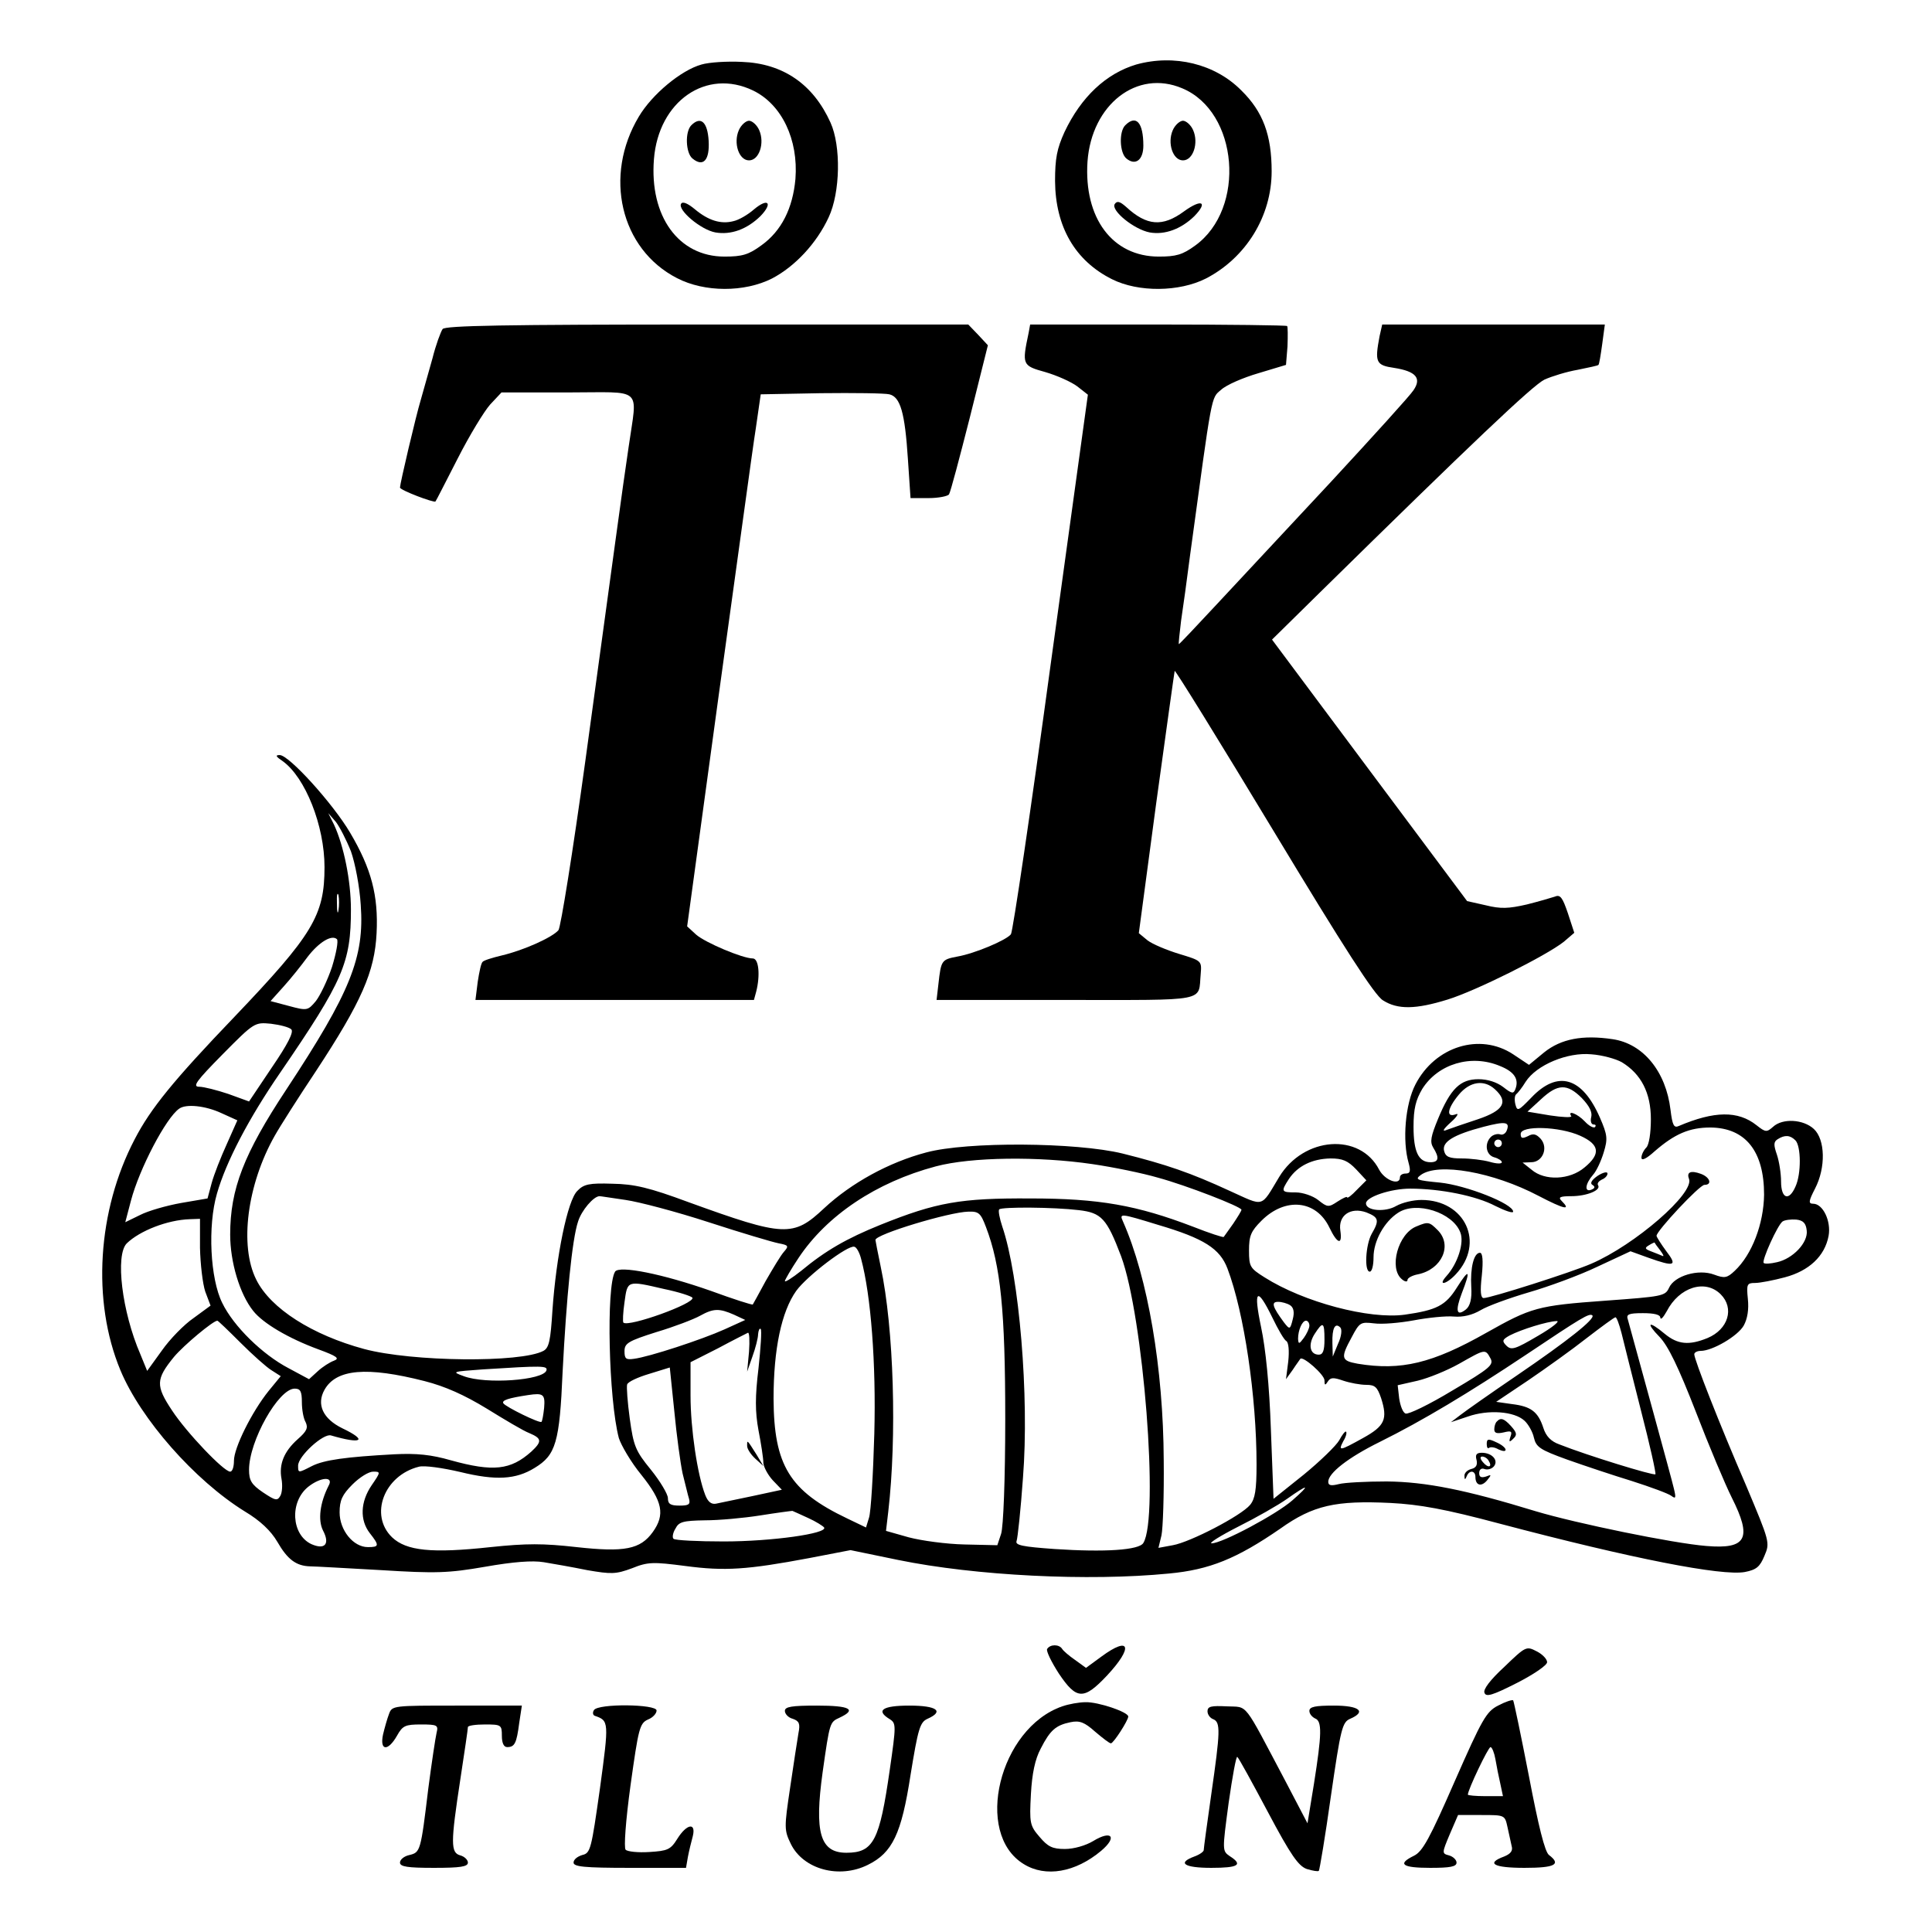 <?xml version="1.0" standalone="no"?>
<!DOCTYPE svg PUBLIC "-//W3C//DTD SVG 20010904//EN"
 "http://www.w3.org/TR/2001/REC-SVG-20010904/DTD/svg10.dtd">
<svg version="1.0" xmlns="http://www.w3.org/2000/svg"
 width="512pt" height="512pt" viewBox="0 0 512 512"
 preserveAspectRatio="xMidYMid meet">
<g transform="translate(0,512) scale(0.1,-0.1)"
fill="#000000" stroke="none">
<path d="M1859 4949 c-54 -15 -131 -79 -166 -138 -94 -157 -49 -351 101 -428
73 -38 179 -38 252 -1 61 32 118 93 150 162 31 66 33 189 5 251 -46 102 -126
157 -235 161 -39 2 -87 -1 -107 -7z m137 -69 c76 -37 120 -130 112 -234 -7
-78 -37 -138 -90 -176 -34 -25 -51 -30 -98 -30 -122 0 -199 107 -187 258 12
154 139 242 263 182z"/>
<path d="M1832 4788 c-17 -17 -15 -73 3 -88 29 -24 46 -4 43 47 -3 50 -21 66
-46 41z"/>
<path d="M1958 4775 c-15 -34 0 -80 27 -80 27 0 42 46 27 80 -6 14 -19 25 -27
25 -8 0 -21 -11 -27 -25z"/>
<path d="M1805 4580 c-10 -16 52 -69 91 -76 41 -7 83 8 119 43 34 35 21 50
-17 18 -16 -14 -40 -28 -54 -31 -34 -9 -67 2 -102 31 -19 16 -33 22 -37 15z"/>
<path d="M3011 4949 c-80 -24 -146 -86 -190 -179 -20 -44 -25 -70 -25 -130 1
-121 53 -211 151 -260 70 -35 178 -34 249 2 106 55 174 165 174 284 0 96 -23
158 -80 214 -70 71 -178 97 -279 69z m122 -63 c149 -62 170 -319 34 -417 -33
-24 -50 -29 -96 -29 -123 0 -199 102 -189 252 11 151 131 245 251 194z"/>
<path d="M2982 4788 c-17 -17 -15 -73 3 -88 24 -20 45 -4 45 34 0 61 -19 83
-48 54z"/>
<path d="M3108 4775 c-15 -34 0 -80 27 -80 27 0 42 46 27 80 -6 14 -19 25 -27
25 -8 0 -21 -11 -27 -25z"/>
<path d="M2954 4579 c-10 -17 51 -67 93 -75 40 -7 83 9 118 43 37 38 20 47
-27 13 -57 -42 -99 -39 -154 12 -17 15 -24 16 -30 7z"/>
<path d="M1173 4248 c-5 -7 -18 -42 -27 -78 -10 -36 -24 -85 -31 -110 -13 -43
-55 -222 -55 -232 0 -7 90 -41 94 -37 2 2 28 54 59 114 31 61 70 125 86 143
l30 32 175 0 c204 0 185 18 162 -144 -18 -121 -37 -265 -115 -834 -33 -240
-65 -439 -71 -447 -16 -19 -91 -53 -150 -67 -25 -6 -48 -13 -51 -17 -4 -3 -9
-27 -13 -53 l-6 -48 369 0 369 0 6 22 c11 43 7 88 -9 88 -27 0 -126 42 -150
63 l-24 22 84 615 c47 338 90 656 98 705 l13 90 159 3 c88 1 170 0 182 -3 29
-7 41 -48 49 -171 l7 -104 48 0 c26 0 51 5 54 10 4 6 28 97 55 203 l48 192
-26 28 -26 27 -692 0 c-541 0 -694 -3 -701 -12z"/>
<path d="M2726 4238 c-18 -85 -17 -87 44 -104 31 -9 69 -26 85 -38 l28 -22
-98 -710 c-53 -390 -101 -714 -106 -720 -13 -16 -96 -51 -142 -59 -42 -8 -43
-10 -50 -72 l-5 -43 343 0 c382 0 350 -6 357 69 3 35 2 35 -57 53 -33 10 -71
26 -84 36 l-23 19 46 344 c26 189 48 347 49 351 1 4 119 -187 262 -424 187
-310 268 -436 290 -449 39 -25 87 -24 171 2 75 23 261 116 308 153 l28 24 -17
52 c-14 41 -20 50 -34 44 -9 -3 -43 -13 -75 -21 -48 -11 -69 -12 -109 -2 l-49
11 -259 347 -258 346 127 125 c401 394 564 549 595 564 20 9 59 21 88 26 29 6
54 11 55 13 2 1 6 26 10 55 l7 52 -295 0 -295 0 -7 -31 c-13 -69 -10 -77 39
-84 57 -9 73 -27 51 -59 -8 -13 -107 -122 -218 -242 -112 -120 -248 -266 -303
-325 -55 -59 -100 -107 -101 -106 -1 1 2 29 6 62 5 33 16 112 24 175 59 432
55 414 82 437 14 13 58 32 99 44 l73 22 4 49 c1 27 1 52 -1 54 -2 2 -156 4
-342 4 l-339 0 -4 -22z"/>
<path d="M749 3103 c60 -43 111 -171 111 -281 0 -128 -31 -179 -239 -397 -162
-169 -222 -243 -264 -324 -99 -189 -114 -429 -38 -612 54 -130 197 -292 329
-374 42 -25 70 -52 87 -81 27 -47 50 -64 87 -65 13 0 97 -5 188 -10 145 -9
178 -8 276 9 74 13 125 17 155 12 24 -4 76 -13 115 -21 64 -11 76 -11 119 5
42 17 56 17 141 6 105 -14 164 -10 329 21 l109 21 126 -26 c205 -42 505 -57
718 -36 107 10 179 39 295 119 87 62 147 75 292 68 77 -4 144 -16 290 -55 352
-93 588 -139 649 -128 31 6 40 14 52 43 15 35 14 37 -49 187 -71 164 -137 333
-137 347 0 5 8 9 17 9 31 0 98 39 114 67 10 18 14 43 11 71 -4 39 -2 42 19 42
13 0 49 7 79 15 64 17 106 56 116 110 7 39 -15 85 -41 85 -13 0 -12 7 5 40 29
56 27 130 -3 158 -28 26 -83 29 -108 6 -17 -15 -20 -15 -44 4 -49 39 -112 38
-206 -2 -13 -6 -17 2 -22 43 -12 101 -72 175 -153 187 -80 12 -137 1 -182 -35
l-40 -33 -42 28 c-88 58 -207 21 -259 -80 -27 -52 -35 -149 -18 -208 6 -22 4
-28 -8 -28 -8 0 -15 -4 -15 -10 0 -23 -40 -8 -55 20 -51 99 -200 88 -265 -19
-50 -83 -38 -79 -131 -37 -104 48 -168 70 -284 99 -123 30 -412 32 -520 3 -99
-26 -199 -81 -271 -148 -82 -77 -105 -76 -359 16 -105 39 -144 48 -202 49 -61
2 -76 -1 -93 -19 -26 -25 -56 -173 -66 -317 -5 -80 -9 -99 -24 -107 -60 -32
-348 -29 -475 5 -137 37 -248 107 -286 184 -45 90 -24 252 49 381 14 25 63
102 109 171 121 184 156 264 161 366 5 100 -14 171 -70 266 -46 78 -163 207
-187 206 -12 0 -10 -4 8 -16z m181 -239 c11 -31 23 -93 26 -142 10 -139 -27
-231 -197 -489 -113 -171 -149 -264 -149 -385 0 -72 25 -157 61 -202 26 -33
94 -73 173 -102 49 -18 57 -24 41 -30 -11 -4 -30 -16 -43 -28 l-23 -21 -54 29
c-69 36 -146 111 -176 173 -32 64 -39 204 -14 290 24 84 84 199 168 321 167
244 187 291 187 432 0 76 -19 169 -45 225 l-15 30 20 -23 c10 -13 28 -48 40
-78z m-33 -156 c-2 -13 -4 -5 -4 17 -1 22 1 32 4 23 2 -10 2 -28 0 -40z m-17
-150 c-12 -36 -32 -77 -43 -91 -21 -25 -23 -26 -71 -13 l-49 13 35 39 c19 21
47 56 63 78 30 39 64 60 78 47 4 -5 -2 -37 -13 -73z m-108 -166 c7 -7 -10 -40
-51 -100 l-61 -91 -55 20 c-30 10 -65 19 -77 19 -19 0 -8 15 62 86 84 85 85
85 128 81 24 -3 48 -9 54 -15z m3526 -87 c51 -31 77 -81 77 -151 0 -37 -5 -68
-12 -75 -7 -7 -13 -19 -13 -27 0 -9 13 -3 35 17 53 46 92 63 148 63 93 -1 142
-63 142 -178 -1 -77 -32 -159 -78 -202 -20 -19 -27 -20 -54 -10 -42 16 -106
-3 -120 -35 -10 -22 -19 -23 -169 -34 -180 -13 -196 -18 -315 -85 -143 -81
-226 -101 -341 -82 -44 8 -46 15 -16 70 21 40 24 41 59 37 21 -3 68 1 106 8
37 7 85 12 106 10 24 -2 49 4 71 17 18 11 76 32 127 47 52 15 134 45 182 68
l88 41 47 -17 c70 -25 78 -22 48 17 -14 19 -26 38 -26 41 0 13 114 135 127
135 21 0 15 20 -9 29 -27 10 -39 5 -32 -13 15 -38 -143 -175 -259 -225 -53
-23 -267 -91 -285 -91 -8 0 -10 17 -5 60 4 40 2 60 -5 60 -16 0 -26 -39 -23
-91 2 -31 -3 -50 -14 -59 -25 -20 -29 -4 -11 43 24 62 20 67 -13 15 -30 -48
-54 -60 -138 -72 -94 -13 -268 33 -372 99 -38 24 -41 28 -41 71 0 39 5 51 33
79 63 63 145 55 180 -18 21 -44 35 -48 29 -8 -6 40 27 63 69 48 33 -13 35 -21
14 -57 -16 -29 -20 -100 -5 -100 6 0 10 17 10 38 0 43 28 94 65 118 48 32 145
1 165 -52 11 -27 -7 -83 -37 -116 -24 -27 0 -22 25 5 78 83 25 197 -91 197
-22 0 -51 -7 -67 -16 -29 -17 -80 -13 -80 7 0 17 66 39 117 39 80 0 175 -19
226 -46 26 -13 47 -20 47 -15 0 21 -125 70 -194 77 -62 6 -67 8 -51 20 46 34
192 8 312 -55 69 -36 88 -40 61 -13 -9 9 -4 12 26 12 41 0 80 16 71 29 -3 5 2
11 10 15 8 3 15 10 15 16 0 6 -12 3 -26 -6 -16 -11 -21 -20 -14 -24 8 -5 7 -9
-3 -13 -19 -7 -16 16 5 40 9 10 21 36 28 59 11 36 10 46 -10 92 -47 108 -112
127 -182 53 -34 -35 -37 -37 -42 -18 -3 12 -2 24 2 27 4 3 16 18 25 33 29 45
111 79 174 73 29 -2 65 -12 81 -21z m-323 -10 c38 -15 51 -35 41 -61 -5 -13
-9 -13 -32 5 -17 13 -41 21 -66 21 -48 0 -74 -25 -107 -105 -19 -46 -22 -61
-13 -76 17 -27 15 -39 -7 -39 -32 0 -45 28 -45 94 0 48 6 71 23 100 42 67 130
93 206 61z m-13 -62 c36 -33 23 -56 -45 -79 -34 -11 -71 -24 -82 -28 -14 -6
-12 0 10 20 17 15 22 25 13 21 -27 -10 -22 16 8 52 29 35 67 41 96 14z m230
-23 c20 -21 28 -37 25 -50 -3 -11 0 -20 6 -20 6 0 7 -3 4 -7 -4 -3 -16 3 -27
15 -20 21 -47 31 -36 14 2 -4 -23 -3 -56 2 l-60 10 36 33 c44 41 69 42 108 3z
m-3605 -40 l42 -19 -28 -63 c-16 -35 -34 -81 -40 -103 l-11 -41 -70 -12 c-39
-7 -88 -21 -109 -32 l-39 -19 15 57 c22 84 93 220 128 244 18 13 69 8 112 -12z
m3406 -46 c-3 -8 -11 -13 -18 -10 -7 2 -18 -1 -24 -7 -18 -18 -13 -48 9 -54
11 -3 20 -9 20 -13 0 -5 -15 -4 -32 1 -18 5 -51 9 -74 9 -33 0 -43 4 -47 20
-6 24 25 43 105 64 58 15 70 13 61 -10z m195 -14 c51 -23 55 -48 11 -84 -39
-33 -105 -36 -140 -6 l-24 19 23 1 c30 0 46 38 25 62 -12 13 -20 15 -34 7 -15
-7 -19 -6 -19 6 0 23 103 20 158 -5z m570 -12 c15 -15 16 -89 0 -123 -17 -39
-38 -32 -38 14 0 21 -5 53 -11 71 -9 26 -9 34 2 41 19 12 33 11 47 -3z m-778
-8 c0 -5 -4 -10 -10 -10 -5 0 -10 5 -10 10 0 6 5 10 10 10 6 0 10 -4 10 -10z
m-1085 -55 c55 -8 133 -24 174 -36 74 -20 221 -77 221 -85 0 -3 -10 -19 -22
-37 -13 -18 -24 -34 -25 -35 -1 -2 -38 10 -81 27 -149 57 -249 75 -432 75
-184 1 -248 -10 -397 -70 -89 -36 -145 -68 -210 -122 -24 -19 -43 -31 -43 -27
0 3 16 31 36 61 75 113 206 201 364 243 94 25 272 27 415 6z m699 -14 l27 -29
-25 -25 c-14 -15 -26 -24 -26 -20 0 3 -11 -2 -25 -11 -24 -16 -27 -16 -52 4
-14 11 -41 20 -59 20 -39 0 -40 2 -18 36 23 34 61 53 110 54 32 0 46 -6 68
-29z m-1936 -81 c35 -5 134 -31 220 -59 86 -28 170 -53 186 -56 26 -5 27 -7
13 -23 -8 -9 -29 -44 -48 -77 -18 -33 -33 -61 -34 -62 -1 -2 -51 14 -111 36
-128 45 -243 68 -254 51 -24 -39 -17 -339 10 -441 6 -19 32 -64 60 -98 56 -70
63 -105 30 -151 -33 -46 -75 -54 -202 -40 -89 10 -132 10 -228 0 -156 -17
-223 -10 -261 26 -61 59 -21 164 71 187 14 4 63 -3 110 -14 94 -23 147 -20
197 11 56 34 66 67 74 255 10 194 25 351 41 398 9 29 41 67 57 67 3 0 34 -5
69 -10z m1201 -27 c60 -7 74 -22 112 -122 59 -159 101 -692 59 -760 -11 -19
-102 -25 -236 -16 -84 6 -104 10 -100 21 3 8 11 83 17 168 17 215 -10 535 -55
666 -7 21 -11 42 -8 45 7 7 145 6 211 -2z m-246 -45 c39 -102 51 -223 51 -508
0 -161 -5 -287 -11 -305 l-10 -30 -87 2 c-48 1 -114 10 -148 19 l-60 17 6 51
c23 198 15 485 -20 649 -8 38 -14 70 -14 71 0 15 196 74 246 75 28 1 33 -4 47
-41z m456 6 c122 -36 164 -63 184 -116 44 -116 77 -339 77 -519 0 -68 -4 -91
-17 -107 -24 -29 -159 -99 -205 -107 l-38 -7 8 33 c4 19 7 108 6 199 -1 243
-42 484 -108 633 -10 22 -8 22 93 -9z m-2539 -61 c1 -43 7 -95 14 -116 l14
-37 -45 -33 c-25 -17 -63 -56 -84 -86 l-39 -54 -18 44 c-49 113 -67 263 -36
294 34 33 107 62 167 64 l27 1 0 -77z m4258 46 c4 -32 -37 -75 -79 -84 -17 -4
-32 -5 -35 -2 -6 6 37 101 50 110 6 4 22 6 36 5 19 -2 26 -10 28 -29z m-388
-53 c8 -11 11 -17 5 -14 -5 2 -19 8 -30 12 -16 6 -17 9 -5 16 8 5 15 8 15 7 0
-1 7 -11 15 -21z m-2118 -22 c26 -96 40 -277 35 -464 -3 -107 -9 -207 -14
-222 l-8 -26 -50 24 c-153 73 -194 141 -195 317 0 132 21 231 60 286 29 40
137 122 154 117 6 -1 14 -16 18 -32z m-522 -80 c39 -8 72 -19 75 -23 8 -15
-170 -79 -183 -66 -2 2 -1 27 3 54 8 58 6 58 105 35z m2800 -14 c37 -37 20
-93 -35 -116 -49 -20 -79 -17 -113 11 -43 36 -52 31 -14 -8 23 -24 50 -80 96
-198 35 -91 78 -193 95 -227 55 -109 40 -138 -67 -129 -88 7 -345 60 -452 92
-186 57 -292 78 -395 79 -55 0 -112 -3 -127 -7 -20 -5 -28 -4 -28 6 0 23 52
64 137 106 113 56 236 130 386 230 148 99 169 112 177 105 8 -9 -65 -67 -200
-159 -69 -47 -136 -94 -150 -105 l-25 -19 45 15 c54 19 123 14 150 -11 10 -9
22 -30 25 -45 6 -25 16 -32 88 -58 45 -16 123 -42 172 -57 50 -16 96 -33 104
-39 12 -9 13 -6 7 19 -5 23 -98 360 -122 448 -5 14 2 17 40 17 30 0 46 -4 46
-12 1 -7 8 1 17 17 33 64 102 86 143 45z m-1188 -62 c15 -31 31 -59 37 -62 6
-4 8 -26 5 -54 l-6 -47 18 25 c9 14 19 27 20 29 7 8 64 -42 64 -57 0 -14 2
-14 9 -3 7 11 15 11 41 2 18 -6 45 -11 61 -11 23 0 29 -6 39 -35 18 -56 10
-74 -48 -106 -63 -35 -66 -35 -52 -8 7 11 10 23 7 25 -2 2 -10 -8 -18 -23 -8
-14 -50 -55 -94 -91 l-80 -64 -7 183 c-4 118 -14 216 -26 272 -21 100 -11 109
30 25z m47 33 c9 -6 12 -18 7 -37 -7 -28 -8 -28 -23 -9 -31 42 -35 55 -16 55
10 0 24 -4 32 -9z m-1474 -25 l30 -14 -55 -25 c-60 -27 -200 -73 -240 -78 -21
-3 -25 0 -25 20 0 21 9 27 85 51 47 14 99 34 115 43 36 20 51 20 90 3z m2352
-48 c6 -24 29 -117 52 -207 23 -89 40 -165 38 -168 -5 -4 -181 50 -254 79 -23
8 -36 22 -43 44 -14 43 -33 57 -83 63 l-42 6 85 57 c47 32 117 82 155 112 39
30 73 55 76 55 3 1 10 -18 16 -41z m-3660 -26 c32 -32 69 -65 82 -73 l25 -16
-32 -39 c-45 -56 -92 -151 -92 -185 0 -16 -4 -29 -10 -29 -17 0 -116 104 -154
162 -44 66 -43 83 5 142 27 32 104 96 115 96 2 0 29 -26 61 -58z m2833 45 c0
-7 -7 -22 -15 -33 -12 -16 -14 -17 -15 -2 0 23 11 48 21 48 5 0 9 -6 9 -13z
m606 -27 c-61 -36 -71 -39 -84 -26 -12 12 -11 16 9 27 31 16 99 37 124 38 11
1 -11 -17 -49 -39z m-566 -10 c0 -29 -4 -40 -15 -40 -24 0 -29 27 -11 55 22
34 26 32 26 -15z m36 -11 l-14 -34 -1 36 c-1 39 7 55 21 41 5 -5 3 -24 -6 -43z
m-1536 -66 c-9 -74 -9 -114 0 -163 7 -36 13 -75 13 -87 1 -12 13 -33 25 -46
l24 -25 -79 -17 c-43 -9 -86 -18 -96 -20 -12 -2 -21 5 -28 23 -21 54 -39 176
-39 263 l0 89 73 37 c39 21 75 39 79 41 4 2 5 -21 3 -50 l-5 -53 14 40 c8 22
15 49 15 59 1 11 4 17 7 14 3 -3 0 -50 -6 -105z m1940 27 c9 -17 -1 -26 -101
-85 -61 -37 -117 -64 -124 -61 -7 2 -14 20 -17 40 l-4 35 53 12 c29 7 78 27
110 45 69 39 69 40 83 14z m-2502 -32 c-9 -26 -161 -37 -219 -15 -33 12 -31
12 51 18 158 10 172 10 168 -3z m361 -273 c7 -27 14 -58 17 -67 4 -15 -1 -18
-25 -18 -24 0 -31 4 -31 20 0 10 -20 44 -45 75 -41 50 -46 63 -56 135 -6 44
-9 85 -7 91 2 7 28 19 58 28 l55 17 12 -116 c6 -63 16 -137 22 -165z m-684
245 c55 -14 106 -37 165 -73 47 -29 97 -59 113 -65 33 -14 34 -22 5 -49 -55
-49 -101 -54 -213 -23 -52 15 -91 19 -150 16 -129 -7 -186 -15 -218 -31 -37
-19 -37 -19 -37 1 0 25 67 86 87 80 82 -24 99 -14 30 19 -51 25 -69 63 -47
102 31 55 112 62 265 23z m-325 -56 c0 -19 4 -43 10 -53 7 -15 3 -24 -21 -45
-37 -33 -50 -67 -43 -105 3 -16 2 -36 -3 -45 -8 -14 -13 -13 -46 9 -31 21 -37
32 -37 60 0 76 78 215 121 215 15 0 19 -7 19 -36z m642 -15 c-2 -19 -5 -35 -7
-37 -4 -5 -94 39 -101 49 -5 8 13 14 66 22 40 6 45 2 42 -34z m-457 -205 c-30
-44 -32 -92 -5 -127 26 -33 25 -37 -5 -37 -39 0 -75 45 -75 92 0 32 7 47 34
74 19 19 43 34 55 34 20 0 20 -1 -4 -36z m-114 -1 c-23 -45 -29 -91 -15 -119
19 -36 5 -52 -31 -36 -53 25 -58 112 -8 152 33 26 68 28 54 3z m2554 -39 c-42
-37 -186 -114 -214 -114 -9 0 23 20 70 44 48 24 106 57 130 74 58 41 63 39 14
-4z m-1283 -47 c20 -9 39 -21 42 -25 10 -16 -139 -37 -266 -37 -69 0 -129 3
-133 7 -4 3 -2 16 5 27 9 18 20 21 78 22 37 0 103 6 147 13 44 7 82 12 85 12
3 -1 22 -10 42 -19z"/>
<path d="M3754 1870 c-49 -19 -74 -111 -39 -140 8 -7 15 -8 15 -2 0 5 12 12
28 15 63 13 92 77 52 117 -22 22 -25 23 -56 10z"/>
<path d="M3967 1353 c-4 -3 -7 -13 -7 -21 0 -10 7 -12 25 -8 20 5 23 3 18 -11
-5 -15 -3 -16 7 -6 11 10 10 16 -5 33 -19 21 -28 24 -38 13z"/>
<path d="M3940 1293 c0 -9 3 -13 6 -10 4 3 15 2 25 -4 11 -5 19 -6 19 -1 0 5
-11 14 -25 20 -21 10 -25 9 -25 -5z"/>
<path d="M3913 1251 c3 -13 -1 -21 -14 -24 -11 -3 -19 -11 -18 -19 0 -10 2
-10 6 0 7 17 23 15 23 -2 0 -23 16 -27 31 -9 12 15 12 16 -3 10 -13 -4 -18 -1
-18 9 0 10 6 14 14 11 8 -3 19 0 25 7 13 16 -5 36 -32 36 -14 0 -18 -5 -14
-19z m32 -2 c11 -17 -1 -21 -15 -4 -8 9 -8 15 -2 15 6 0 14 -5 17 -11z"/>
<path d="M1980 1288 c0 -8 10 -23 22 -34 l21 -19 -18 30 c-26 41 -25 40 -25
23z"/>
<path d="M2775 750 c-3 -5 11 -34 31 -65 47 -70 66 -71 128 -5 70 75 61 106
-15 50 l-41 -30 -29 21 c-16 11 -31 24 -34 29 -8 13 -32 13 -40 0z"/>
<path d="M3987 703 c-37 -34 -57 -60 -53 -69 4 -12 21 -7 86 26 45 23 80 47
80 55 0 8 -12 21 -28 29 -27 14 -29 13 -85 -41z"/>
<path d="M3970 600 c-31 -16 -42 -35 -115 -201 -66 -151 -85 -186 -108 -197
-45 -22 -31 -32 43 -32 53 0 70 3 70 14 0 7 -9 16 -20 19 -19 5 -19 6 2 56
l22 51 62 0 c62 0 62 0 69 -32 4 -18 9 -41 11 -50 4 -13 -3 -21 -20 -28 -49
-18 -28 -30 54 -30 81 0 98 9 65 34 -11 8 -28 77 -53 208 -21 108 -40 199 -42
202 -3 2 -21 -4 -40 -14z m-7 -142 c3 -18 9 -48 13 -65 l7 -33 -47 0 c-25 0
-46 2 -46 4 0 13 54 126 60 126 4 0 10 -15 13 -32z"/>
<path d="M2815 598 c-167 -58 -235 -337 -102 -418 58 -36 137 -22 205 35 44
37 28 56 -21 26 -20 -12 -51 -21 -75 -21 -33 0 -45 6 -67 32 -26 30 -27 37
-23 113 3 55 11 93 26 121 25 49 40 62 79 70 24 5 37 0 65 -25 20 -17 38 -31
42 -31 7 0 46 61 46 71 0 12 -80 39 -113 38 -17 0 -45 -5 -62 -11z"/>
<path d="M1031 578 c-5 -13 -12 -38 -16 -55 -9 -43 13 -45 37 -3 15 27 22 30
64 30 43 0 46 -2 41 -22 -3 -13 -13 -79 -22 -148 -20 -166 -21 -169 -50 -176
-14 -3 -25 -12 -25 -20 0 -11 20 -14 90 -14 70 0 90 3 90 14 0 7 -9 16 -20 19
-26 7 -26 32 0 202 11 72 20 133 20 138 0 4 20 7 45 7 43 0 45 -1 45 -30 0
-19 5 -30 14 -30 20 0 25 10 32 64 l7 46 -172 0 c-169 0 -172 0 -180 -22z"/>
<path d="M1574 588 c-4 -6 -3 -13 2 -15 38 -13 38 -15 14 -192 -23 -162 -25
-172 -47 -177 -13 -4 -23 -12 -23 -20 0 -11 28 -14 149 -14 l149 0 5 29 c3 16
9 40 13 55 9 37 -16 33 -41 -7 -18 -29 -26 -32 -74 -35 -30 -2 -58 1 -63 6 -5
5 0 76 13 171 21 150 24 164 46 174 13 5 23 16 23 24 0 17 -155 19 -166 1z"/>
<path d="M2080 586 c0 -8 9 -18 21 -21 17 -6 20 -13 15 -38 -3 -18 -13 -82
-22 -144 -16 -107 -16 -113 2 -150 33 -67 128 -93 204 -55 65 32 89 82 113
238 20 123 25 140 45 149 45 20 25 35 -48 35 -72 0 -90 -13 -52 -36 17 -11 17
-16 0 -134 -27 -188 -43 -220 -115 -220 -70 0 -85 54 -63 213 19 134 19 133
45 145 47 22 27 32 -60 32 -67 0 -85 -3 -85 -14z"/>
<path d="M3200 585 c0 -9 7 -18 15 -21 20 -8 19 -32 -5 -199 -11 -77 -20 -143
-20 -148 0 -4 -11 -12 -25 -17 -46 -17 -27 -30 45 -30 72 0 85 8 49 31 -20 14
-20 14 -3 141 10 70 20 125 23 122 4 -3 40 -69 81 -146 61 -115 81 -143 103
-151 16 -5 30 -7 32 -5 2 2 17 91 32 198 26 179 30 196 51 205 44 19 25 35
-43 35 -49 0 -65 -3 -65 -14 0 -8 7 -16 15 -20 19 -7 18 -41 -3 -174 l-17
-104 -57 109 c-116 219 -99 198 -157 201 -41 2 -51 0 -51 -13z"/>
</g>
</svg>
